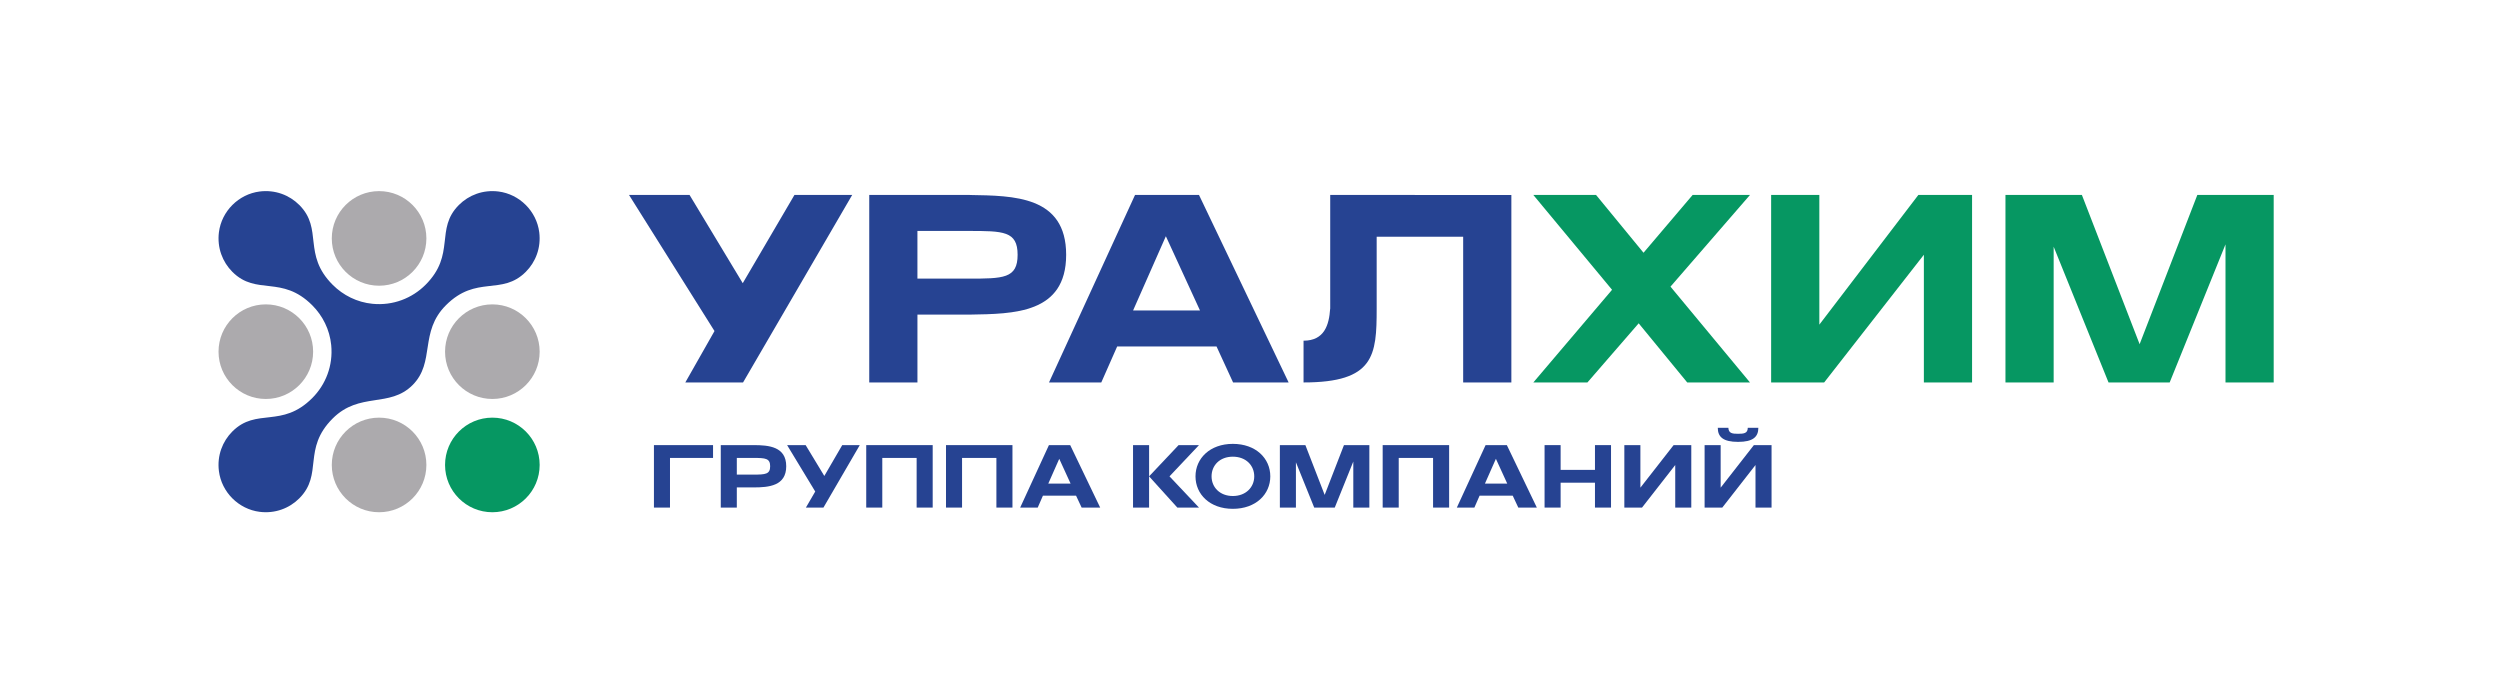<?xml version="1.0" encoding="UTF-8" standalone="no"?>
<!-- Created with Inkscape (http://www.inkscape.org/) -->

<svg
   version="1.1"
   id="svg2"
   width="2482.813"
   height="694.328"
   viewBox="0 0 2482.813 694.328"
   sodipodi:docname="Уралхим copy.ai"
   xmlns:inkscape="http://www.inkscape.org/namespaces/inkscape"
   xmlns:sodipodi="http://sodipodi.sourceforge.net/DTD/sodipodi-0.dtd"
   xmlns="http://www.w3.org/2000/svg"
   xmlns:svg="http://www.w3.org/2000/svg">
  <defs
     id="defs6">
    <clipPath
       clipPathUnits="userSpaceOnUse"
       id="clipPath16">
      <path
         d="M 0,520.746 H 1862.105 V 0 H 0 Z"
         id="path14" />
    </clipPath>
  </defs>
  <sodipodi:namedview
     id="namedview4"
     pagecolor="#ffffff"
     bordercolor="#000000"
     borderopacity="0.25"
     inkscape:showpageshadow="2"
     inkscape:pageopacity="0.0"
     inkscape:pagecheckerboard="0"
     inkscape:deskcolor="#d1d1d1" />
  <g
     id="g8"
     inkscape:groupmode="layer"
     inkscape:label="Уралхим copy"
     transform="matrix(1.333,0,0,-1.333,0,694.328)">
    <g
       id="g10">
      <g
         id="g12"
         clip-path="url(#clipPath16)">
        <g
           id="g18"
           transform="translate(991.051,375.622)">
          <path
             d="m 0,0 v -84.81 h -0.05 c -0.8,-12.01 -4.28,-23.76 -19.82,-23.76 v -31.11 c 52.78,0 54.48,20.18 54.48,54.87 v 53.71 h 64.44 v -108.57 h 35.91 l 0,139.67 z"
             style="fill:#264392;fill-opacity:1;fill-rule:nonzero;stroke:none"
             id="path20" />
        </g>
        <g
           id="g22"
           transform="translate(721.231,313.292)">
          <path
             d="M 0,0 H -37.72 V 35.52 H 0 c 26.21,0 36.92,0 36.92,-17.76 C 36.92,0 26.21,0 0,0 m 73.09,17.76 v 0 c 0,43.98 -39.19,43.99 -71.78,44.55 v 0.02 H -73.62 V -77.35 h 35.91 v 50.54 H 1.31 c 32.6,0.56 71.78,0.59 71.78,44.57"
             style="fill:#264392;fill-opacity:1;fill-rule:nonzero;stroke:none"
             id="path24" />
        </g>
        <g
           id="g26"
           transform="translate(553.371,309.892)">
          <path
             d="m 0,0 -39.63,65.73 h -45.1 L -21.05,-35.66 -42.79,-73.95 H 0.23 L 81.53,65.73 H 38.51 Z"
             style="fill:#264392;fill-opacity:1;fill-rule:nonzero;stroke:none"
             id="path28" />
        </g>
        <g
           id="g30"
           transform="translate(844.181,289.562)">
          <path
             d="M 0,0 24.42,55.32 49.85,0 Z M 1.45,86.06 -62.64,-53.62 h 38.96 l 11.83,26.81 H 62.17 L 74.5,-53.62 h 41.38 L 49.11,86.06 H 1.44 Z"
             style="fill:#264392;fill-opacity:1;fill-rule:nonzero;stroke:none"
             id="path32" />
        </g>
        <g
           id="g34"
           transform="translate(1637.071,375.622)">
          <path
             d="M 0,0 -42.99,-111.18 -85.99,0 h -56.95 v -139.67 h 35.91 v 101.13 l 40.87,-101.13 h 45.57 L 20.99,-36.8 V -139.68 H 56.9 V 0 Z"
             style="fill:#069762;fill-opacity:1;fill-rule:nonzero;stroke:none"
             id="path36" />
        </g>
        <g
           id="g38"
           transform="translate(1355.461,279.002)">
          <path
             d="M 0,0 V 96.62 H -35.91 V -43.06 H 3.6 l 74.28,95.13 v -95.13 h 35.91 V 96.62 H 73.76 Z"
             style="fill:#069762;fill-opacity:1;fill-rule:nonzero;stroke:none"
             id="path40" />
        </g>
        <g
           id="g42"
           transform="translate(1261.051,375.622)">
          <path
             d="M 0,0 -36.58,-43.05 -71.93,0 h -46.74 l 58.65,-70.64 -58.65,-69.04 h 40.3 l 38.19,44.06 36.16,-44.06 H 42.73 L -16.49,-68.3 42.73,0 Z"
             style="fill:#069762;fill-opacity:1;fill-rule:nonzero;stroke:none"
             id="path44" />
        </g>
        <g
           id="g46"
           transform="translate(366.821,209.722)">
          <path
             d="m 0,0 c 19.462,0 35.24,-15.777 35.24,-35.24 0,-19.463 -15.778,-35.24 -35.24,-35.24 -19.463,0 -35.24,15.777 -35.24,35.24 C -35.24,-15.777 -19.463,0 0,0"
             style="fill:#069762;fill-opacity:1;fill-rule:nonzero;stroke:none"
             id="path48" />
        </g>
        <g
           id="g50"
           transform="translate(282.431,378.492)">
          <path
             d="m 0,0 c 19.463,0 35.24,-15.777 35.24,-35.24 0,-19.463 -15.777,-35.24 -35.24,-35.24 -19.462,0 -35.24,15.777 -35.24,35.24 C -35.24,-15.777 -19.462,0 0,0"
             style="fill:#acaaad;fill-opacity:1;fill-rule:nonzero;stroke:none"
             id="path52" />
        </g>
        <g
           id="g54"
           transform="translate(198.051,294.112)">
          <path
             d="m 0,0 c 19.463,0 35.24,-15.777 35.24,-35.24 0,-19.463 -15.777,-35.24 -35.24,-35.24 -19.463,0 -35.24,15.777 -35.24,35.24 C -35.24,-15.777 -19.463,0 0,0"
             style="fill:#acaaad;fill-opacity:1;fill-rule:nonzero;stroke:none"
             id="path56" />
        </g>
        <g
           id="g58"
           transform="translate(366.821,294.112)">
          <path
             d="m 0,0 c 19.462,0 35.24,-15.777 35.24,-35.24 0,-19.463 -15.778,-35.24 -35.24,-35.24 -19.463,0 -35.24,15.777 -35.24,35.24 C -35.24,-15.777 -19.463,0 0,0"
             style="fill:#acaaad;fill-opacity:1;fill-rule:nonzero;stroke:none"
             id="path60" />
        </g>
        <g
           id="g62"
           transform="translate(282.431,209.722)">
          <path
             d="m 0,0 c 19.463,0 35.24,-15.777 35.24,-35.24 0,-19.463 -15.777,-35.24 -35.24,-35.24 -19.462,0 -35.24,15.777 -35.24,35.24 C -35.24,-15.777 -19.462,0 0,0"
             style="fill:#acaaad;fill-opacity:1;fill-rule:nonzero;stroke:none"
             id="path64" />
        </g>
        <g
           id="g66"
           transform="translate(371.401,378.202)">
          <path
             d="m 0,0 c -11.53,1.45 -22.14,-2.67 -29.5,-10.03 -18.03,-18.03 -2.09,-36.72 -24.88,-59.51 -9.93,-9.93 -24.09,-15.64 -39.52,-14.13 -11.47,1.13 -21.84,6.34 -29.63,14.14 -22.79,22.79 -6.87,41.47 -24.89,59.49 -7.37,7.37 -17.98,11.49 -29.51,10.04 -7.85,-0.99 -14.95,-4.66 -20.33,-10.04 -5.38,-5.38 -9.05,-12.48 -10.04,-20.33 -1.45,-11.53 2.67,-22.14 10.03,-29.5 18.03,-18.03 36.7,-2.1 59.49,-24.89 7.8,-7.79 13.01,-18.16 14.14,-29.63 1.52,-15.43 -4.19,-29.58 -14.13,-39.52 -22.79,-22.79 -41.48,-6.85 -59.51,-24.88 -7.37,-7.37 -11.49,-17.98 -10.03,-29.5 0.99,-7.85 4.66,-14.95 10.04,-20.33 5.38,-5.38 12.48,-9.05 20.33,-10.04 11.53,-1.45 22.14,2.67 29.5,10.03 18.03,18.03 2.09,36.72 24.88,59.51 20.04,20.04 42.37,7.74 59.5,24.87 17.13,17.13 4.84,39.46 24.87,59.5 22.79,22.79 41.48,6.85 59.51,24.88 7.37,7.37 11.49,17.98 10.03,29.5 -0.99,7.85 -4.66,14.95 -10.04,20.33 C 14.93,-4.66 7.83,-0.99 -0.02,0 Z"
             style="fill:#264392;fill-opacity:1;fill-rule:nonzero;stroke:none"
             id="path68" />
        </g>
        <g
           id="g70"
           transform="translate(487.201,189.252)">
          <path
             d="M 0,0 H 44.04 V -9.55 H 11.96 v -36.99 l -11.96,0 z"
             style="fill:#264392;fill-opacity:1;fill-rule:nonzero;stroke:none"
             id="path72" />
        </g>
        <g
           id="g74"
           transform="translate(573.791,173.492)">
          <path
             d="M 0,0 C 0,5.93 -3.52,6.21 -12.33,6.21 H -24.84 V -6.21 h 12.51 C -3.52,-6.21 0,-5.93 0,0 Z M -12.42,-15.76 H -24.84 V -30.78 H -36.8 v 46.54 h 24.48 c 11.31,0 24.29,-1.11 24.29,-15.76 0,-14.65 -12.98,-15.76 -24.38,-15.76 z"
             style="fill:#264392;fill-opacity:1;fill-rule:nonzero;stroke:none"
             id="path76" />
        </g>
        <g
           id="g78"
           transform="translate(586.411,189.252)">
          <path
             d="M 0,0 H 13.82 L 27.73,-22.99 41.08,0 H 54.15 L 27.08,-46.54 H 14.01 L 20.96,-34.58 0.01,0 Z"
             style="fill:#264392;fill-opacity:1;fill-rule:nonzero;stroke:none"
             id="path80" />
        </g>
        <g
           id="g82"
           transform="translate(694.881,189.252)">
          <path
             d="M 0,0 V -46.54 H -11.96 V -9.55 H -37.55 V -46.54 H -49.51 V 0 Z"
             style="fill:#264392;fill-opacity:1;fill-rule:nonzero;stroke:none"
             id="path84" />
        </g>
        <g
           id="g86"
           transform="translate(754.311,189.252)">
          <path
             d="M 0,0 V -46.54 H -11.96 V -9.55 H -37.55 V -46.54 H -49.51 V 0 Z"
             style="fill:#264392;fill-opacity:1;fill-rule:nonzero;stroke:none"
             id="path88" />
        </g>
        <g
           id="g90"
           transform="translate(797.611,160.602)">
          <path
             d="M 0,0 -8.44,18.45 -16.6,0 H -0.01 Z M -0.28,28.65 22.06,-17.89 H 8.24 l -4.17,8.9 h -24.66 l -3.89,-8.9 h -13.07 l 21.42,46.54 z"
             style="fill:#264392;fill-opacity:1;fill-rule:nonzero;stroke:none"
             id="path92" />
        </g>
        <g
           id="g94"
           transform="translate(844.151,189.252)">
          <path
             d="M 0,0 H 11.96 V -23.27 L 33.93,0 h 15.2 L 27.16,-23.27 49.13,-46.54 H 33 L 11.95,-23.27 V -46.54 H -0.01 l 0,46.54 z"
             style="fill:#264392;fill-opacity:1;fill-rule:nonzero;stroke:none"
             id="path96" />
        </g>
        <g
           id="g98"
           transform="translate(934.451,165.982)">
          <path
             d="M 0,0 C 0,8.07 -6.12,14.65 -15.95,14.65 -25.78,14.65 -31.8,8.07 -31.8,0 c 0,-8.07 6.12,-14.65 15.85,-14.65 C -6.22,-14.65 0,-8.07 0,0 m 11.96,0 c 0,-13.35 -10.75,-24.2 -27.91,-24.2 -17.16,0 -27.82,10.85 -27.82,24.2 0,13.35 10.75,24.2 27.82,24.2 C 1.12,24.2 11.96,13.45 11.96,0"
             style="fill:#264392;fill-opacity:1;fill-rule:nonzero;stroke:none"
             id="path100" />
        </g>
        <g
           id="g102"
           transform="translate(1020.211,189.252)">
          <path
             d="m 0,0 v -46.54 h -11.96 v 34.3 l -13.82,-34.3 h -15.3 l -13.63,33.75 V -46.54 H -66.67 V 0 h 19.01 L -33.29,-37.09 -18.92,0 h 18.91 z"
             style="fill:#264392;fill-opacity:1;fill-rule:nonzero;stroke:none"
             id="path104" />
        </g>
        <g
           id="g106"
           transform="translate(1079.641,189.252)">
          <path
             d="M 0,0 V -46.54 H -11.96 V -9.55 H -37.55 V -46.54 H -49.51 V 0 Z"
             style="fill:#264392;fill-opacity:1;fill-rule:nonzero;stroke:none"
             id="path108" />
        </g>
        <g
           id="g110"
           transform="translate(1122.931,160.602)">
          <path
             d="M 0,0 -8.44,18.45 -16.6,0 H -0.01 Z M -0.28,28.65 22.06,-17.89 H 8.25 l -4.17,8.9 h -24.66 l -3.89,-8.9 h -13.07 l 21.42,46.54 h 15.85 z"
             style="fill:#264392;fill-opacity:1;fill-rule:nonzero;stroke:none"
             id="path112" />
        </g>
        <g
           id="g114"
           transform="translate(1188.301,170.802)">
          <path
             d="M 0,0 V 18.45 H 11.96 V -28.09 H 0 v 18.54 h -25.59 v -18.54 h -11.96 v 46.54 h 11.96 l 0,-18.45 z"
             style="fill:#264392;fill-opacity:1;fill-rule:nonzero;stroke:none"
             id="path116" />
        </g>
        <g
           id="g118"
           transform="translate(1246.891,189.252)">
          <path
             d="M 0,0 H 13.17 V -46.54 H 1.21 v 31.71 L -23.54,-46.54 H -36.71 V 0 h 11.96 V -31.71 L 0.01,0 Z"
             style="fill:#264392;fill-opacity:1;fill-rule:nonzero;stroke:none"
             id="path120" />
        </g>
        <g
           id="g122"
           transform="translate(1279.801,202.142)">
          <path
             d="m 0,0 h 7.88 c 0.19,-4.17 3.06,-4.45 7.23,-4.45 4.17,0 7.23,0.28 7.23,4.45 h 7.88 c 0,-6.77 -3.99,-10.48 -15.11,-10.48 C 3.99,-10.48 0,-6.77 0,0 M 26.89,-12.89 H 40.06 V -59.43 H 28.1 v 31.71 L 3.35,-59.43 H -9.82 v 46.54 H 2.14 V -44.6 Z"
             style="fill:#264392;fill-opacity:1;fill-rule:nonzero;stroke:none"
             id="path124" />
        </g>
      </g>
    </g>
  </g>
</svg>
